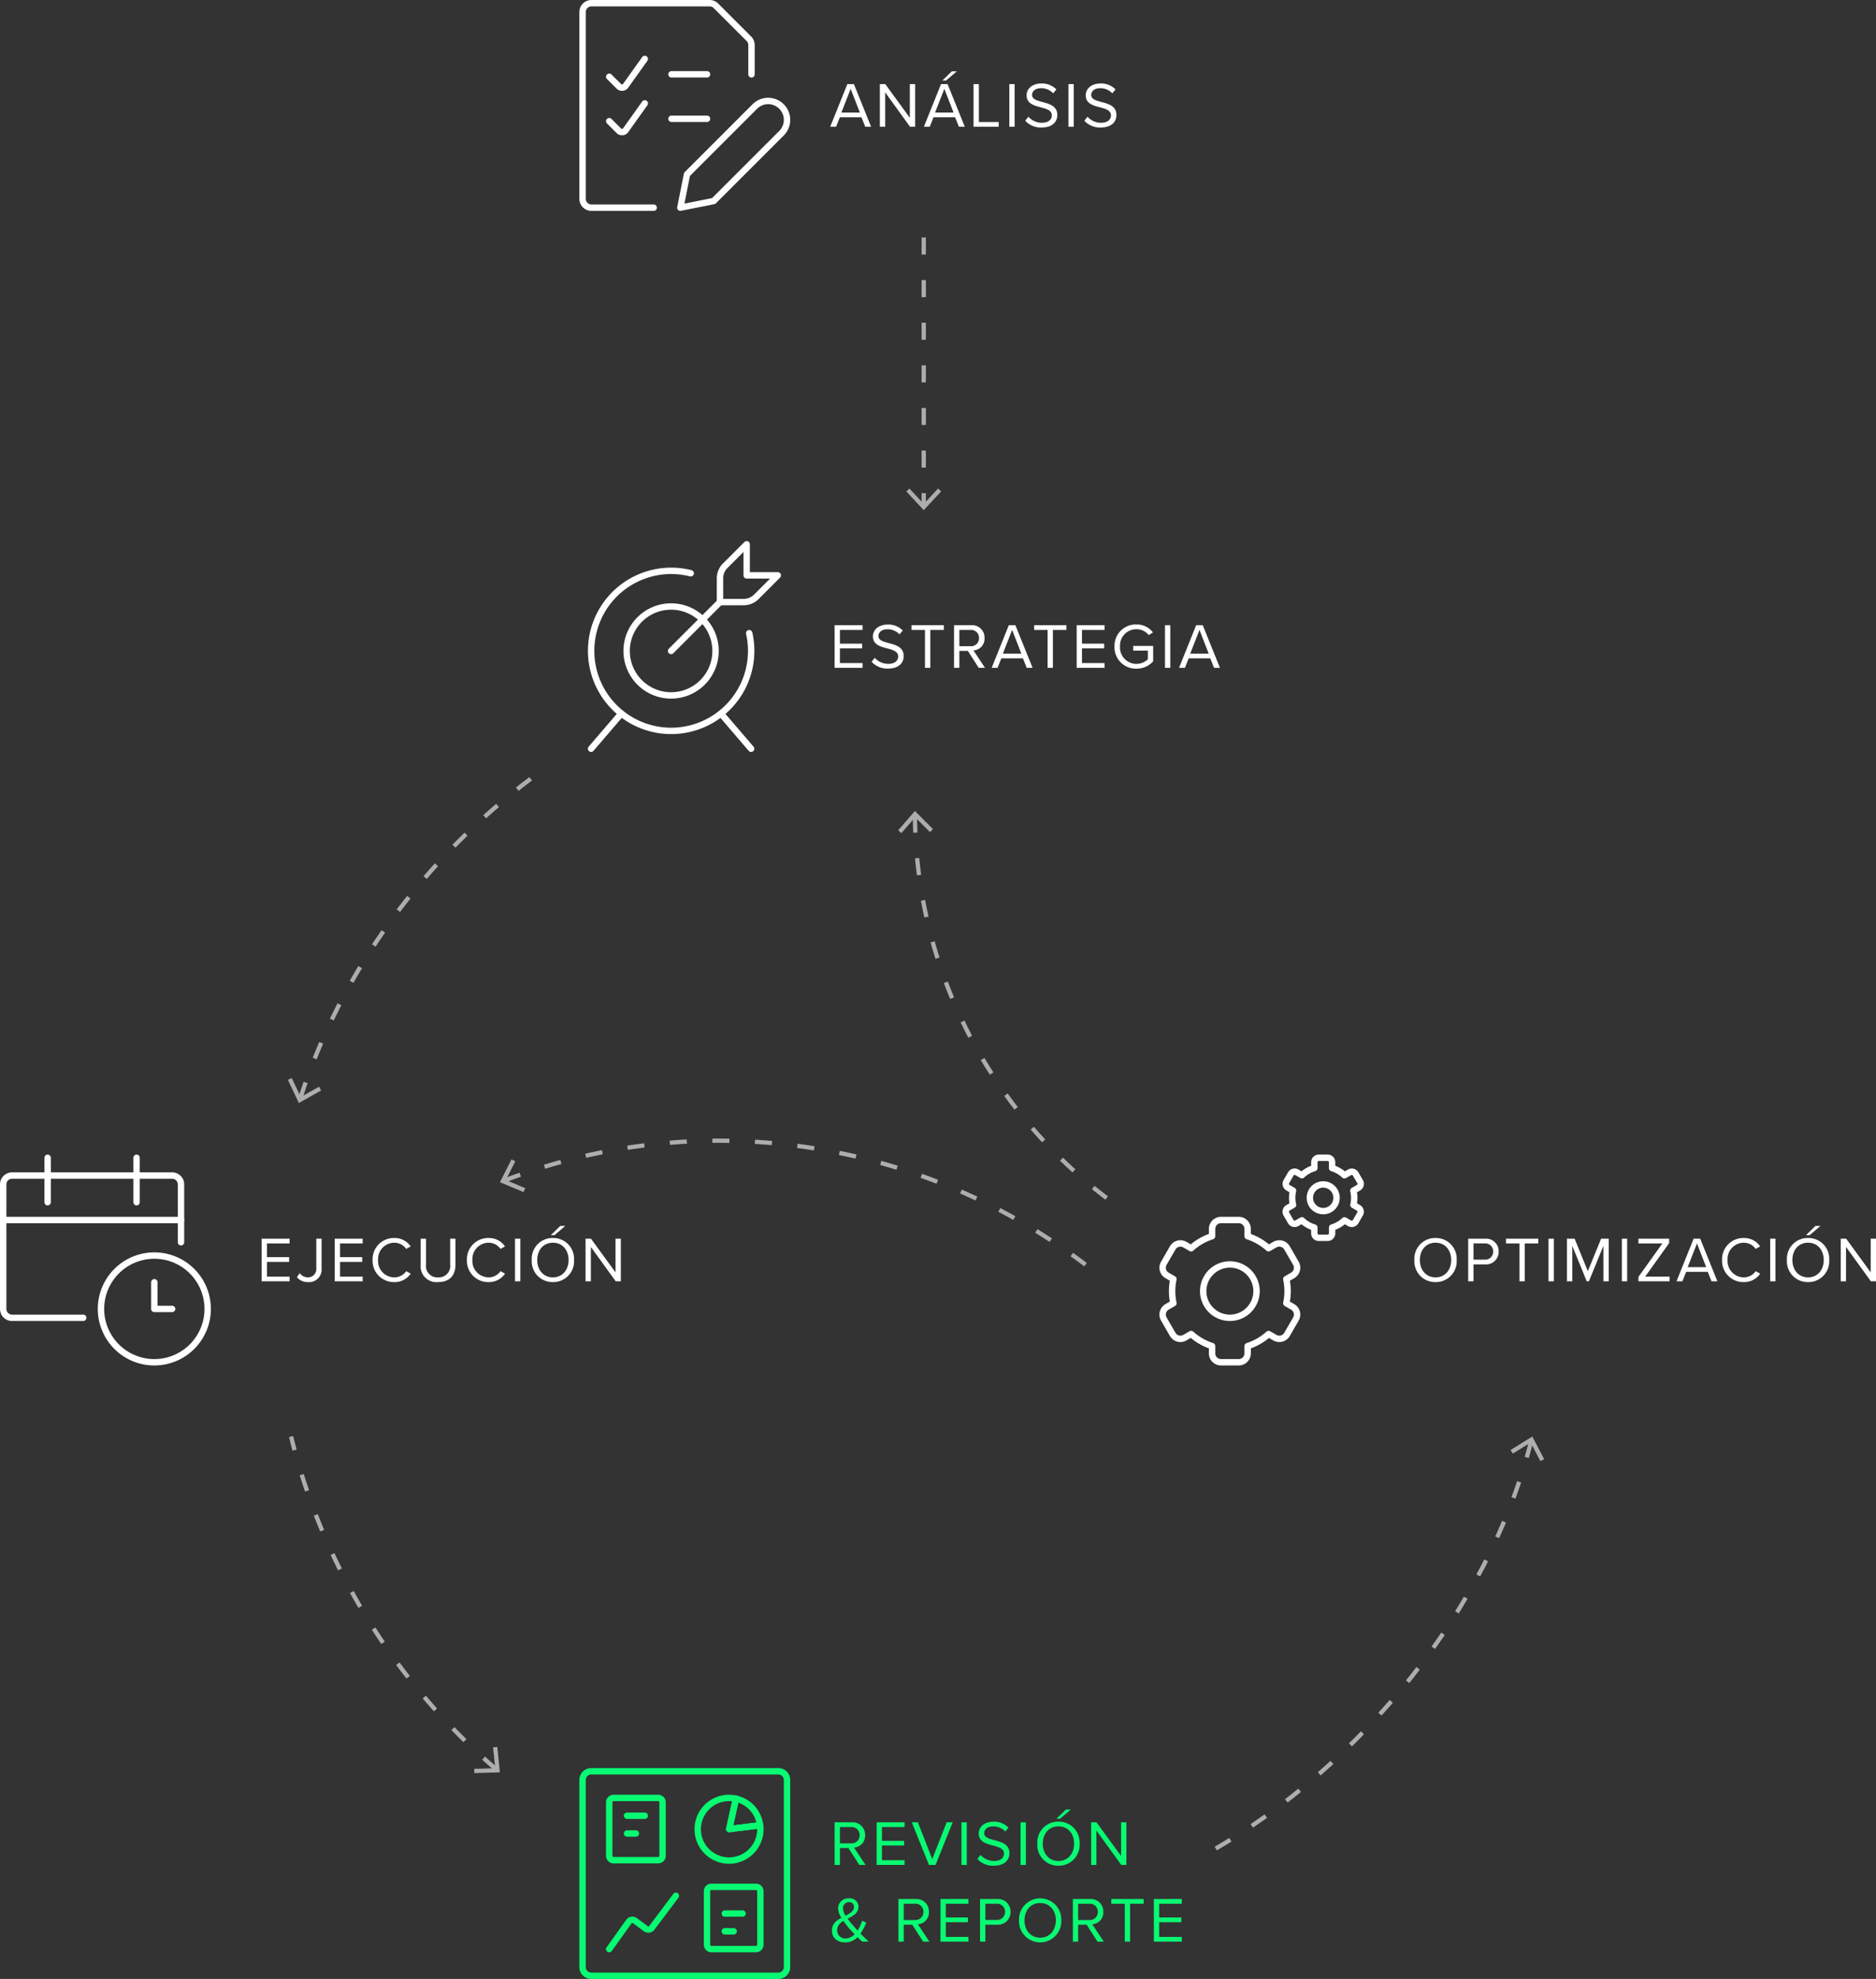 <svg xmlns="http://www.w3.org/2000/svg" xmlns:xlink="http://www.w3.org/1999/xlink" width="440.375" height="464.5" viewBox="0 0 440.375 464.5">
  <rect x="0" y="0" width="440.375" height="464.5" fill="#333333" stroke="none"/>
  <defs>
    <clipPath id="clip-path">
      <rect id="Rectangle_89" data-name="Rectangle 89" width="8.179" height="64" fill="none"/>
    </clipPath>
  </defs>
  <g id="Group_165" data-name="Group 165" transform="translate(-7897.75 -719.25)">
    <path id="Path_441" data-name="Path 441" d="M1.17,0H7.725V-1.11H2.415V-4.56H7.62V-5.67H2.415V-8.895h5.31v-1.11H1.17ZM9.855-1.41A4.954,4.954,0,0,0,13.695.18c2.7,0,3.69-1.485,3.69-2.94,0-2.1-1.86-2.61-3.5-3.045-1.275-.345-2.43-.645-2.43-1.65,0-.945.855-1.59,2.055-1.59a3.829,3.829,0,0,1,2.9,1.2l.75-.915A4.7,4.7,0,0,0,13.6-10.155c-1.965,0-3.435,1.125-3.435,2.775,0,1.965,1.785,2.415,3.39,2.835,1.32.36,2.535.69,2.535,1.89,0,.765-.57,1.725-2.355,1.725a4.229,4.229,0,0,1-3.15-1.425ZM22.38,0h1.245V-8.895h3.18v-1.11h-7.59v1.11H22.38ZM34.995,0h1.47l-2.7-4.08a2.765,2.765,0,0,0,2.6-2.91,2.914,2.914,0,0,0-3.135-3.015H29.2V0H30.45V-3.975h1.995Zm.075-6.99a1.871,1.871,0,0,1-1.995,1.92H30.45V-8.895h2.625A1.86,1.86,0,0,1,35.07-6.99ZM46.26,0h1.38L43.6-10.005H42.06L38.04,0h1.38l.885-2.22h5.07ZM42.84-8.895,45-3.33H40.665ZM51.165,0H52.41V-8.895h3.18v-1.11H48v1.11h3.165ZM57.99,0h6.555V-1.11h-5.31V-4.56H64.44V-5.67H59.235V-8.895h5.31v-1.11H57.99Zm8.88-4.995A5.017,5.017,0,0,0,72.015.2a5.211,5.211,0,0,0,3.93-1.725V-5.145h-4.68v1.11H74.7V-2a3.947,3.947,0,0,1-2.685,1.08,3.864,3.864,0,0,1-3.855-4.08A3.842,3.842,0,0,1,72.015-9.06a3.689,3.689,0,0,1,2.9,1.38L75.9-8.3a4.769,4.769,0,0,0-3.885-1.875A5,5,0,0,0,66.87-4.995ZM78.72,0h1.245V-10.005H78.72ZM90.24,0h1.38L87.585-10.005H86.04L82.02,0H83.4l.885-2.22h5.07ZM86.82-8.895,88.98-3.33H84.645Z" transform="translate(8092.5 876)" fill="#fff"/>
    <path id="Path_443" data-name="Path 443" d="M1.17,0H7.725V-1.11H2.415V-4.56H7.62V-5.67H2.415V-8.895h5.31v-1.11H1.17ZM9.45-.975A3.21,3.21,0,0,0,12.06.18a2.941,2.941,0,0,0,3.18-3.2v-6.99H13.995V-3.03a1.938,1.938,0,0,1-2.01,2.1,2.4,2.4,0,0,1-1.89-.99ZM18.33,0h6.555V-1.11h-5.31V-4.56h5.2V-5.67h-5.2V-8.895h5.31v-1.11H18.33ZM32.31.18A4.55,4.55,0,0,0,36.165-1.8L35.1-2.385A3.358,3.358,0,0,1,32.31-.93,3.842,3.842,0,0,1,28.5-4.995,3.834,3.834,0,0,1,32.31-9.06,3.4,3.4,0,0,1,35.1-7.605l1.05-.585a4.5,4.5,0,0,0-3.84-1.98,4.994,4.994,0,0,0-5.1,5.175A4.994,4.994,0,0,0,32.31.18ZM38.5-3.885A3.707,3.707,0,0,0,42.585.18c2.715,0,4.08-1.59,4.08-4.08v-6.105H45.42v6.09A2.661,2.661,0,0,1,42.585-.93,2.661,2.661,0,0,1,39.75-3.915v-6.09H38.5ZM54.45.18A4.55,4.55,0,0,0,58.305-1.8L57.24-2.385A3.358,3.358,0,0,1,54.45-.93a3.842,3.842,0,0,1-3.81-4.065A3.834,3.834,0,0,1,54.45-9.06a3.4,3.4,0,0,1,2.79,1.455l1.05-.585a4.5,4.5,0,0,0-3.84-1.98,4.994,4.994,0,0,0-5.1,5.175A4.994,4.994,0,0,0,54.45.18ZM60.645,0H61.89V-10.005H60.645Zm9.27-10.845,2.535-2.16H71.28l-2.22,2.16Zm-5.34,5.85A4.878,4.878,0,0,0,69.54.18a4.886,4.886,0,0,0,4.965-5.175A4.886,4.886,0,0,0,69.54-10.17,4.878,4.878,0,0,0,64.575-4.995Zm8.64,0c0,2.325-1.44,4.065-3.675,4.065s-3.675-1.74-3.675-4.065c0-2.34,1.425-4.065,3.675-4.065S73.215-7.335,73.215-4.995ZM84.285,0h1.2V-10.005H84.24V-2.1l-5.76-7.905H77.205V0H78.45V-8.07Z" transform="translate(7958 1020)" fill="#fff"/>
    <path id="Path_445" data-name="Path 445" d="M6.96,0H8.43L5.73-4.08A2.765,2.765,0,0,0,8.325-6.99,2.914,2.914,0,0,0,5.19-10.005H1.17V0H2.415V-3.975H4.41Zm.075-6.99a1.871,1.871,0,0,1-2,1.92H2.415V-8.895H5.04A1.86,1.86,0,0,1,7.035-6.99Zm4,6.99h6.555V-1.11h-5.31V-4.56h5.2V-5.67h-5.2V-8.895h5.31v-1.11H11.04ZM23.31,0h1.545L28.89-10.005H27.465L24.09-1.365l-3.375-8.64H19.29Zm7.635,0H32.19V-10.005H30.945ZM34.68-1.41A4.954,4.954,0,0,0,38.52.18c2.7,0,3.69-1.485,3.69-2.94,0-2.1-1.86-2.61-3.495-3.045-1.275-.345-2.43-.645-2.43-1.65,0-.945.855-1.59,2.055-1.59a3.829,3.829,0,0,1,2.9,1.2l.75-.915a4.7,4.7,0,0,0-3.555-1.395c-1.965,0-3.435,1.125-3.435,2.775,0,1.965,1.785,2.415,3.39,2.835,1.32.36,2.535.69,2.535,1.89,0,.765-.57,1.725-2.355,1.725a4.229,4.229,0,0,1-3.15-1.425ZM44.82,0h1.245V-10.005H44.82Zm9.27-10.845,2.535-2.16h-1.17l-2.22,2.16Zm-5.34,5.85A4.878,4.878,0,0,0,53.715.18,4.886,4.886,0,0,0,58.68-4.995a4.886,4.886,0,0,0-4.965-5.175A4.878,4.878,0,0,0,48.75-4.995Zm8.64,0c0,2.325-1.44,4.065-3.675,4.065S50.04-2.67,50.04-4.995c0-2.34,1.425-4.065,3.675-4.065S57.39-7.335,57.39-4.995ZM68.46,0h1.2V-10.005H68.415V-2.1l-5.76-7.905H61.38V0h1.245V-8.07ZM7.245,16.11A12.961,12.961,0,0,0,8.6,13.53l-.96-.42a10.013,10.013,0,0,1-1.08,2.28c-.39-.435-.78-.87-1.185-1.335A16.732,16.732,0,0,1,4.215,12.63c1.26-.66,2.55-1.32,2.55-2.82A2,2,0,0,0,4.5,7.845,2.376,2.376,0,0,0,1.98,10.17a4.636,4.636,0,0,0,.765,2.235C1.59,13.035.54,13.83.54,15.39c0,1.86,1.395,2.79,3.105,2.79A4.033,4.033,0,0,0,6.54,16.95c.405.4.8.78,1.1,1.05H9.18C8.46,17.325,7.83,16.725,7.245,16.11Zm-4.11-5.925A1.4,1.4,0,0,1,4.545,8.73a1.074,1.074,0,0,1,1.17,1.125c0,.99-.915,1.515-1.98,2.055A3.727,3.727,0,0,1,3.135,10.185Zm.63,7.065a1.9,1.9,0,0,1-2.01-1.935,2.5,2.5,0,0,1,1.485-2.16c.39.57.825,1.11,1.23,1.59.285.345.825.915,1.395,1.515A3,3,0,0,1,3.765,17.25Zm18.18.75h1.47l-2.7-4.08a2.765,2.765,0,0,0,2.595-2.91,2.914,2.914,0,0,0-3.135-3.015h-4.02V18H17.4V14.025h2Zm.075-6.99a1.871,1.871,0,0,1-2,1.92H17.4V9.105h2.625A1.86,1.86,0,0,1,22.02,11.01Zm4,6.99H32.58V16.89H27.27V13.44h5.2V12.33h-5.2V9.105h5.31V7.995H26.025Zm9.285,0h1.245V14.025H39.33a2.946,2.946,0,0,0,3.135-3.015A2.929,2.929,0,0,0,39.33,7.995H35.31Zm5.865-6.99a1.86,1.86,0,0,1-1.995,1.9H36.555V9.105H39.18A1.86,1.86,0,0,1,41.175,11.01Zm3.285,1.995a4.969,4.969,0,1,0,9.93,0,4.969,4.969,0,1,0-9.93,0Zm8.64,0c0,2.325-1.44,4.065-3.675,4.065s-3.675-1.74-3.675-4.065c0-2.34,1.425-4.065,3.675-4.065S53.1,10.665,53.1,13.005ZM62.88,18h1.47l-2.7-4.08a2.765,2.765,0,0,0,2.595-2.91A2.914,2.914,0,0,0,61.11,7.995H57.09V18h1.245V14.025H60.33Zm.075-6.99a1.871,1.871,0,0,1-1.995,1.92H58.335V9.105H60.96A1.86,1.86,0,0,1,62.955,11.01ZM69.285,18H70.53V9.105h3.18V7.995H66.12v1.11h3.165Zm6.825,0h6.555V16.89h-5.31V13.44H82.56V12.33H77.355V9.105h5.31V7.995H76.11Z" transform="translate(8092.5 1156.988)" fill="#08fa72"/>
    <path id="Path_444" data-name="Path 444" d="M.765-4.995A4.878,4.878,0,0,0,5.73.18a4.886,4.886,0,0,0,4.965-5.175A4.886,4.886,0,0,0,5.73-10.17,4.878,4.878,0,0,0,.765-4.995Zm8.64,0C9.4-2.67,7.965-.93,5.73-.93S2.055-2.67,2.055-4.995c0-2.34,1.425-4.065,3.675-4.065S9.4-7.335,9.4-4.995ZM13.4,0H14.64V-3.975h2.775A2.946,2.946,0,0,0,20.55-6.99a2.929,2.929,0,0,0-3.135-3.015H13.4ZM19.26-6.99a1.86,1.86,0,0,1-2,1.9H14.64v-3.81h2.625A1.86,1.86,0,0,1,19.26-6.99ZM25.425,0H26.67V-8.895h3.18v-1.11H22.26v1.11h3.165ZM32.25,0h1.245V-10.005H32.25ZM45.135,0H46.38V-10.005H44.6l-3.12,7.62-3.1-7.62H36.585V0H37.83V-8.325L41.22,0h.51l3.405-8.325ZM49.47,0h1.245V-10.005H49.47Zm3.885,0h7.32V-1.11h-5.73L60.57-8.97v-1.035H53.355v1.11H58.98l-5.625,7.86Zm17.16,0h1.38L67.86-10.005H66.315L62.295,0h1.38l.885-2.22h5.07ZM67.1-8.895l2.16,5.565H64.92ZM78.09.18A4.55,4.55,0,0,0,81.945-1.8L80.88-2.385A3.358,3.358,0,0,1,78.09-.93a3.842,3.842,0,0,1-3.81-4.065A3.834,3.834,0,0,1,78.09-9.06a3.4,3.4,0,0,1,2.79,1.455l1.05-.585a4.5,4.5,0,0,0-3.84-1.98,4.994,4.994,0,0,0-5.1,5.175A4.994,4.994,0,0,0,78.09.18ZM84.285,0H85.53V-10.005H84.285Zm9.27-10.845,2.535-2.16H94.92l-2.22,2.16Zm-5.34,5.85A4.878,4.878,0,0,0,93.18.18a4.886,4.886,0,0,0,4.965-5.175A4.886,4.886,0,0,0,93.18-10.17,4.878,4.878,0,0,0,88.215-4.995Zm8.64,0c0,2.325-1.44,4.065-3.675,4.065C90.93-.93,89.5-2.67,89.5-4.995c0-2.34,1.425-4.065,3.675-4.065C95.415-9.06,96.855-7.335,96.855-4.995ZM107.925,0h1.2V-10.005H107.88V-2.1l-5.76-7.905h-1.275V0h1.245V-8.07Z" transform="translate(8229 1020)" fill="#fff"/>
    <path id="Path_442" data-name="Path 442" d="M8.355,0h1.38L5.7-10.005H4.155L.135,0h1.38L2.4-2.22H7.47ZM4.935-8.895,7.095-3.33H2.76ZM18.87,0h1.2V-10.005H18.825V-2.1l-5.76-7.905H11.79V0h1.245V-8.07Zm8.445-10.845,2.535-2.16H28.68l-2.22,2.16ZM30.345,0h1.38L27.69-10.005H26.145L22.125,0H23.5l.885-2.22h5.07Zm-3.42-8.895,2.16,5.565H24.75ZM33.78,0h5.9V-1.11h-4.65v-8.9H33.78Zm8.4,0h1.245V-10.005H42.18Zm3.735-1.41A4.954,4.954,0,0,0,49.755.18c2.7,0,3.69-1.485,3.69-2.94,0-2.1-1.86-2.61-3.495-3.045-1.275-.345-2.43-.645-2.43-1.65,0-.945.855-1.59,2.055-1.59a3.829,3.829,0,0,1,2.9,1.2l.75-.915a4.7,4.7,0,0,0-3.555-1.395c-1.965,0-3.435,1.125-3.435,2.775,0,1.965,1.785,2.415,3.39,2.835,1.32.36,2.535.69,2.535,1.89,0,.765-.57,1.725-2.355,1.725a4.229,4.229,0,0,1-3.15-1.425ZM56.055,0H57.3V-10.005H56.055ZM59.79-1.41A4.954,4.954,0,0,0,63.63.18c2.7,0,3.69-1.485,3.69-2.94,0-2.1-1.86-2.61-3.495-3.045C62.55-6.15,61.4-6.45,61.4-7.455c0-.945.855-1.59,2.055-1.59a3.829,3.829,0,0,1,2.9,1.2l.75-.915a4.7,4.7,0,0,0-3.555-1.395c-1.965,0-3.435,1.125-3.435,2.775,0,1.965,1.785,2.415,3.39,2.835,1.32.36,2.535.69,2.535,1.89,0,.765-.57,1.725-2.355,1.725a4.229,4.229,0,0,1-3.15-1.425Z" transform="translate(8092.5 749)" fill="#fff"/>
    <g id="List-Edit--Streamline-Ultimate" transform="translate(8034 719.5)">
      <path id="Path_362" data-name="Path 362" d="M17.2,48.5H2.587A2.087,2.087,0,0,1,.5,46.411V2.587A2.087,2.087,0,0,1,2.587.5H30.326a2.087,2.087,0,0,1,1.478.611l7.74,7.736a2.087,2.087,0,0,1,.611,1.475V17.2" transform="translate(0 0)" fill="none" stroke="#fff" stroke-linecap="round" stroke-linejoin="round" stroke-width="1.5"/>
      <path id="Path_363" data-name="Path 363" d="M3.5,10.945,5.762,13.2a1.039,1.039,0,0,0,1.586-.125l4.5-6.307" transform="translate(3.261 6.816)" fill="none" stroke="#fff" stroke-linecap="round" stroke-linejoin="round" stroke-width="1.5"/>
      <path id="Path_364" data-name="Path 364" d="M10.5,8.5h8.348" transform="translate(10.869 8.695)" fill="none" stroke="#fff" stroke-linecap="round" stroke-linejoin="round" stroke-width="1.5"/>
      <path id="Path_365" data-name="Path 365" d="M3.5,15.945,5.76,18.2a1.041,1.041,0,0,0,1.588-.125l4.5-6.307" transform="translate(3.261 12.25)" fill="none" stroke="#fff" stroke-linecap="round" stroke-linejoin="round" stroke-width="1.5"/>
      <path id="Path_366" data-name="Path 366" d="M10.5,13.5h8.348" transform="translate(10.869 14.129)" fill="none" stroke="#fff" stroke-linecap="round" stroke-linejoin="round" stroke-width="1.5"/>
      <path id="Path_367" data-name="Path 367" d="M35.25,19.052,19.327,34.977,11.5,36.542l1.565-7.826L28.989,12.791a4.416,4.416,0,0,1,6.244,0l.017.019A4.412,4.412,0,0,1,35.25,19.052Z" transform="translate(11.957 11.954)" fill="none" stroke="#fff" stroke-linecap="round" stroke-linejoin="round" stroke-width="1.5"/>
    </g>
    <g id="Target-Center--Streamline-Ultimate" transform="translate(8034.999 846.5)">
      <g id="Group_133" data-name="Group 133" transform="translate(1.501 8)">
        <path id="Path_393" data-name="Path 393" d="M19.663,39A17.96,17.96,0,0,0,37.826,21.25,17.96,17.96,0,0,0,19.663,3.5,17.96,17.96,0,0,0,1.5,21.25,17.96,17.96,0,0,0,19.663,39Z" transform="translate(-1.5 -3.5)" fill="rgba(19,34,76,0)"/>
      </g>
      <path id="Path_395" data-name="Path 395" d="M15.935,28.37A10.435,10.435,0,1,0,5.5,17.935,10.435,10.435,0,0,0,15.935,28.37Z" transform="translate(4.349 7.609)" fill="none" stroke="#fff" stroke-linecap="round" stroke-linejoin="round" stroke-width="1.5"/>
      <path id="Path_396" data-name="Path 396" d="M38.609,18.122A18.783,18.783,0,1,1,24.883,4.06" transform="translate(0.009 3.248)" fill="none" stroke="#fff" stroke-linecap="round" stroke-linejoin="round" stroke-width="1.5"/>
      <path id="Path_397" data-name="Path 397" d="M8.583,19.541,1.5,27.8" transform="translate(0.001 20.697)" fill="none" stroke="#fff" stroke-linecap="round" stroke-linejoin="round" stroke-width="1.5"/>
      <path id="Path_398" data-name="Path 398" d="M16.106,19.541,23.189,27.8" transform="translate(15.877 20.697)" fill="none" stroke="#fff" stroke-linecap="round" stroke-linejoin="round" stroke-width="1.5"/>
      <path id="Path_399" data-name="Path 399" d="M10.5,18.478,21.978,7" transform="translate(9.783 7.065)" fill="none" stroke="#fff" stroke-linecap="round" stroke-linejoin="round" stroke-width="1.5"/>
      <path id="Path_400" data-name="Path 400" d="M17.223,5.538A4.174,4.174,0,0,0,16,8.489v5.576h5.576a4.173,4.173,0,0,0,2.95-1.222L29.565,7.8h-7.3V.5Z" transform="translate(15.762 0)" fill="none" stroke="#fff" stroke-linecap="round" stroke-linejoin="round" stroke-width="1.5"/>
    </g>
    <g id="Group_136" data-name="Group 136" transform="translate(8110.5 775)" opacity="0.6">
      <g id="Group_135" data-name="Group 135">
        <g id="Group_134" data-name="Group 134" clip-path="url(#clip-path)">
          <line id="Line_25" data-name="Line 25" y2="63.036" transform="translate(4.09)" fill="none" stroke="#fff" stroke-miterlimit="10" stroke-width="1" stroke-dasharray="4 6"/>
        </g>
      </g>
      <path id="Path_401" data-name="Path 401" d="M4.089,70.532.733,66.919,0,67.6,4.089,72l4.09-4.4-.732-.683Z" transform="translate(0 -8)" fill="#fff"/>
    </g>
    <g id="Calendar-Clock--Streamline-Ultimate" transform="translate(7898 990.499)">
      <path id="Path_349" data-name="Path 349" d="M42.239,12.951V4.587A2.087,2.087,0,0,0,40.152,2.5H2.587A2.087,2.087,0,0,0,.5,4.587v8.365Z" transform="translate(0 2.173)" fill="none"/>
      <path id="Path_354" data-name="Path 354" d="M11.5,24.023A12.522,12.522,0,1,0,24.022,11.5,12.522,12.522,0,0,0,11.5,24.023" transform="translate(11.957 11.957)" fill="none" stroke="#fff" stroke-linecap="round" stroke-linejoin="round" stroke-width="1.5"/>
      <path id="Path_355" data-name="Path 355" d="M21.674,20.762H17.5V14.5" transform="translate(18.478 15.217)" fill="none" stroke="#fff" stroke-linecap="round" stroke-linejoin="round" stroke-width="1.5"/>
      <path id="Path_356" data-name="Path 356" d="M19.283,35.891H2.587A2.087,2.087,0,0,1,.5,33.8V4.587A2.087,2.087,0,0,1,2.587,2.5H40.152a2.087,2.087,0,0,1,2.087,2.087V18.152" transform="translate(0 2.173)" fill="none" stroke="#fff" stroke-linecap="round" stroke-linejoin="round" stroke-width="1.5"/>
      <path id="Path_357" data-name="Path 357" d="M5.5.5V10.936" transform="translate(5.435 0)" fill="none" stroke="#fff" stroke-linecap="round" stroke-linejoin="round" stroke-width="1.5"/>
      <path id="Path_358" data-name="Path 358" d="M15.5.5V10.936" transform="translate(16.304 0)" fill="none" stroke="#fff" stroke-linecap="round" stroke-linejoin="round" stroke-width="1.5"/>
      <path id="Path_359" data-name="Path 359" d="M.5,7.5H42.239" transform="translate(0 7.609)" fill="none" stroke="#fff" stroke-linecap="round" stroke-linejoin="round" stroke-width="1.5"/>
    </g>
    <g id="Pie-Line-Graph--Streamline-Ultimate" transform="translate(8034 1134.5)">
      <path id="Path_370" data-name="Path 370" d="M2.587.5H46.413A2.044,2.044,0,0,1,48.5,2.587V46.413A2.044,2.044,0,0,1,46.413,48.5H2.587A2.044,2.044,0,0,1,.5,46.413V2.587A2.044,2.044,0,0,1,2.587.5" fill="none" stroke="#08fa72" stroke-linecap="round" stroke-linejoin="round" stroke-width="1.5"/>
      <path id="Path_371" data-name="Path 371" d="M3.5,27.022l4.591-6.434a1.043,1.043,0,0,1,1.473-.23l2.492,1.864a1.043,1.043,0,0,0,1.461-.209L19.152,14.5" transform="translate(3.261 15.217)" fill="none" stroke="#08fa72" stroke-linecap="round" stroke-linejoin="round" stroke-width="1.5"/>
      <path id="Path_372" data-name="Path 372" d="M24.246,9.829a7.3,7.3,0,0,0-5.679-6.246L17,10.714Z" transform="translate(17.935 3.351)" fill="none" stroke="#08fa72" stroke-linecap="round" stroke-linejoin="round" stroke-width="1.5"/>
      <path id="Path_373" data-name="Path 373" d="M28.1,9.923l-7.246.885,1.567-7.131A7.352,7.352,0,1,0,28.1,9.923Z" transform="translate(14.08 3.257)" fill="none" stroke="#08fa72" stroke-linecap="round" stroke-linejoin="round" stroke-width="1.5"/>
      <path id="Path_374" data-name="Path 374" d="M15.543,13.5H25.978a1.022,1.022,0,0,1,1.043,1.043V27.065a1.022,1.022,0,0,1-1.043,1.043H15.543A1.022,1.022,0,0,1,14.5,27.065V14.543A1.022,1.022,0,0,1,15.543,13.5" transform="translate(15.217 14.13)" fill="none" stroke="#08fa72" stroke-linecap="round" stroke-linejoin="round" stroke-width="1.5"/>
      <path id="Path_375" data-name="Path 375" d="M16.5,16.5h4.174" transform="translate(17.391 17.391)" fill="none" stroke="#08fa72" stroke-linecap="round" stroke-linejoin="round" stroke-width="1.5"/>
      <path id="Path_376" data-name="Path 376" d="M16.5,18.5h2.087" transform="translate(17.391 19.565)" fill="none" stroke="#08fa72" stroke-linecap="round" stroke-linejoin="round" stroke-width="1.5"/>
      <path id="Path_377" data-name="Path 377" d="M4.543,3.5H14.978a1.022,1.022,0,0,1,1.043,1.043V17.065a1.022,1.022,0,0,1-1.043,1.043H4.543A1.022,1.022,0,0,1,3.5,17.065V4.543A1.022,1.022,0,0,1,4.543,3.5" transform="translate(3.261 3.261)" fill="none" stroke="#08fa72" stroke-linecap="round" stroke-linejoin="round" stroke-width="1.5"/>
      <path id="Path_378" data-name="Path 378" d="M5.5,5.5H9.674" transform="translate(5.435 5.435)" fill="none" stroke="#08fa72" stroke-linecap="round" stroke-linejoin="round" stroke-width="1.5"/>
      <path id="Path_379" data-name="Path 379" d="M5.5,7.5H7.587" transform="translate(5.435 7.609)" fill="none" stroke="#08fa72" stroke-linecap="round" stroke-linejoin="round" stroke-width="1.5"/>
    </g>
    <g id="Cog-Double-2--Streamline-Ultimate" transform="translate(8169.73 990.5)">
      <path id="Path_406" data-name="Path 406" d="M32.429,29.154a2.087,2.087,0,0,0-.973-1.267l-1.484-.856a13.5,13.5,0,0,0,0-5.666l1.484-.858a2.087,2.087,0,0,0,.764-2.851l-2.087-3.615a2.087,2.087,0,0,0-2.851-.764l-1.478.854a13.647,13.647,0,0,0-4.911-2.826V9.587A2.087,2.087,0,0,0,18.808,7.5H14.634a2.087,2.087,0,0,0-2.087,2.087V11.3A13.444,13.444,0,0,0,7.63,14.13l-1.473-.851a2.087,2.087,0,0,0-2.853.762L1.217,17.655a2.087,2.087,0,0,0,.764,2.851l1.486.86a13.515,13.515,0,0,0,0,5.662l-1.486.858a2.087,2.087,0,0,0-.764,2.851L3.3,34.351a2.087,2.087,0,0,0,2.851.764l1.48-.854a13.565,13.565,0,0,0,4.913,2.83V38.8a2.087,2.087,0,0,0,2.087,2.087h4.174A2.087,2.087,0,0,0,20.895,38.8V37.093a13.486,13.486,0,0,0,4.917-2.828l1.473.851a2.087,2.087,0,0,0,2.851-.764l2.087-3.615a2.087,2.087,0,0,0,.207-1.584Zm-15.709,1.3A6.261,6.261,0,1,1,22.982,24.2,6.261,6.261,0,0,1,16.721,30.457Z" transform="translate(0 7.609)" fill="none" stroke="#fff" stroke-linecap="round" stroke-linejoin="round" stroke-width="1.5"/>
      <path id="Path_407" data-name="Path 407" d="M31.856,12.258l-1.177-.685a7.261,7.261,0,0,0-.021-3.352l1.2-.691a1.043,1.043,0,0,0,.382-1.425L31.195,4.3a1.043,1.043,0,0,0-1.427-.382l-1.2.693a7.225,7.225,0,0,0-2.9-1.695V1.543A1.043,1.043,0,0,0,24.627.5H22.54A1.043,1.043,0,0,0,21.5,1.543V2.913a7.283,7.283,0,0,0-2.911,1.682L17.4,3.908a1.043,1.043,0,0,0-1.425.382L14.931,6.1a1.043,1.043,0,0,0,.384,1.425l1.183.682a7.223,7.223,0,0,0,0,3.36l-1.194.689a1.043,1.043,0,0,0-.382,1.425l1.043,1.809a1.062,1.062,0,0,0,.626.486,1.043,1.043,0,0,0,.793-.106l1.192-.689a7.24,7.24,0,0,0,2.92,1.7v1.361a1.043,1.043,0,0,0,1.043,1.043h2.087a1.043,1.043,0,0,0,1.043-1.043V16.872a7.277,7.277,0,0,0,2.909-1.684l1.187.687a1.043,1.043,0,0,0,1.427-.382l1.043-1.809a1.043,1.043,0,0,0-.382-1.425Zm-8.273.764a3.13,3.13,0,1,1,3.13-3.13A3.13,3.13,0,0,1,23.584,13.022Z" transform="translate(15.05)" fill="none" stroke="#fff" stroke-linecap="round" stroke-linejoin="round" stroke-width="1.5"/>
    </g>
    <g id="Group_144" data-name="Group 144" transform="translate(7965.336 903.002)" opacity="0.6">
      <path id="Path_414" data-name="Path 414" d="M50.783,93.345c48.423-18.522,100.824-8.663,139.1,21.8" fill="none" stroke="#fff" stroke-miterlimit="10" stroke-width="1" stroke-dasharray="4 6"/>
      <path id="Path_415" data-name="Path 415" d="M55.313,96.051l.386-.923-4.55-1.9,2.226-4.4-.893-.451-2.711,5.36Z" fill="#fff"/>
      <path id="Path_416" data-name="Path 416" d="M48.94,231.558a149.983,149.983,0,0,1-48.2-78.133" fill="none" stroke="#fff" stroke-miterlimit="10" stroke-width="1" stroke-dasharray="4 6"/>
      <path id="Path_417" data-name="Path 417" d="M49.158,226.285l-1,.1.5,4.9-4.929.142.029,1,6-.174Z" fill="#fff"/>
      <path id="Path_418" data-name="Path 418" d="M291.849,154.478c-10.087,39.851-40.3,76.329-75.1,96.28" fill="none" stroke="#fff" stroke-miterlimit="10" stroke-width="1" stroke-dasharray="4 6"/>
      <path id="Path_419" data-name="Path 419" d="M287.007,156.59l.527.851,4.189-2.6,2.287,4.369.887-.465-2.787-5.32Z" fill="#fff"/>
      <path id="Path_420" data-name="Path 420" d="M2.879,75.795C12.6,45.7,31.9,19.521,57.436.391" transform="translate(0 -1.687)" fill="none" stroke="#fff" stroke-miterlimit="10" stroke-width="1" stroke-dasharray="4 6"/>
      <path id="Path_421" data-name="Path 421" d="M7.8,72.191,7.3,71.319,3.013,73.747.9,69.289l-.9.429,2.569,5.429Z" fill="#fff"/>
      <path id="Path_422" data-name="Path 422" d="M147.187,7.688A113.715,113.715,0,0,0,194.823,99.38" fill="none" stroke="#fff" stroke-miterlimit="10" stroke-width="1" stroke-dasharray="4 6"/>
      <path id="Path_423" data-name="Path 423" d="M143.251,11.144l.756.656,3.226-3.729,3.484,3.49.708-.708L147.181,6.6Z" fill="#fff"/>
      <rect id="Rectangle_94" data-name="Rectangle 94" width="294.897" height="248.209" fill="none"/>
    </g>
  </g>
</svg>
